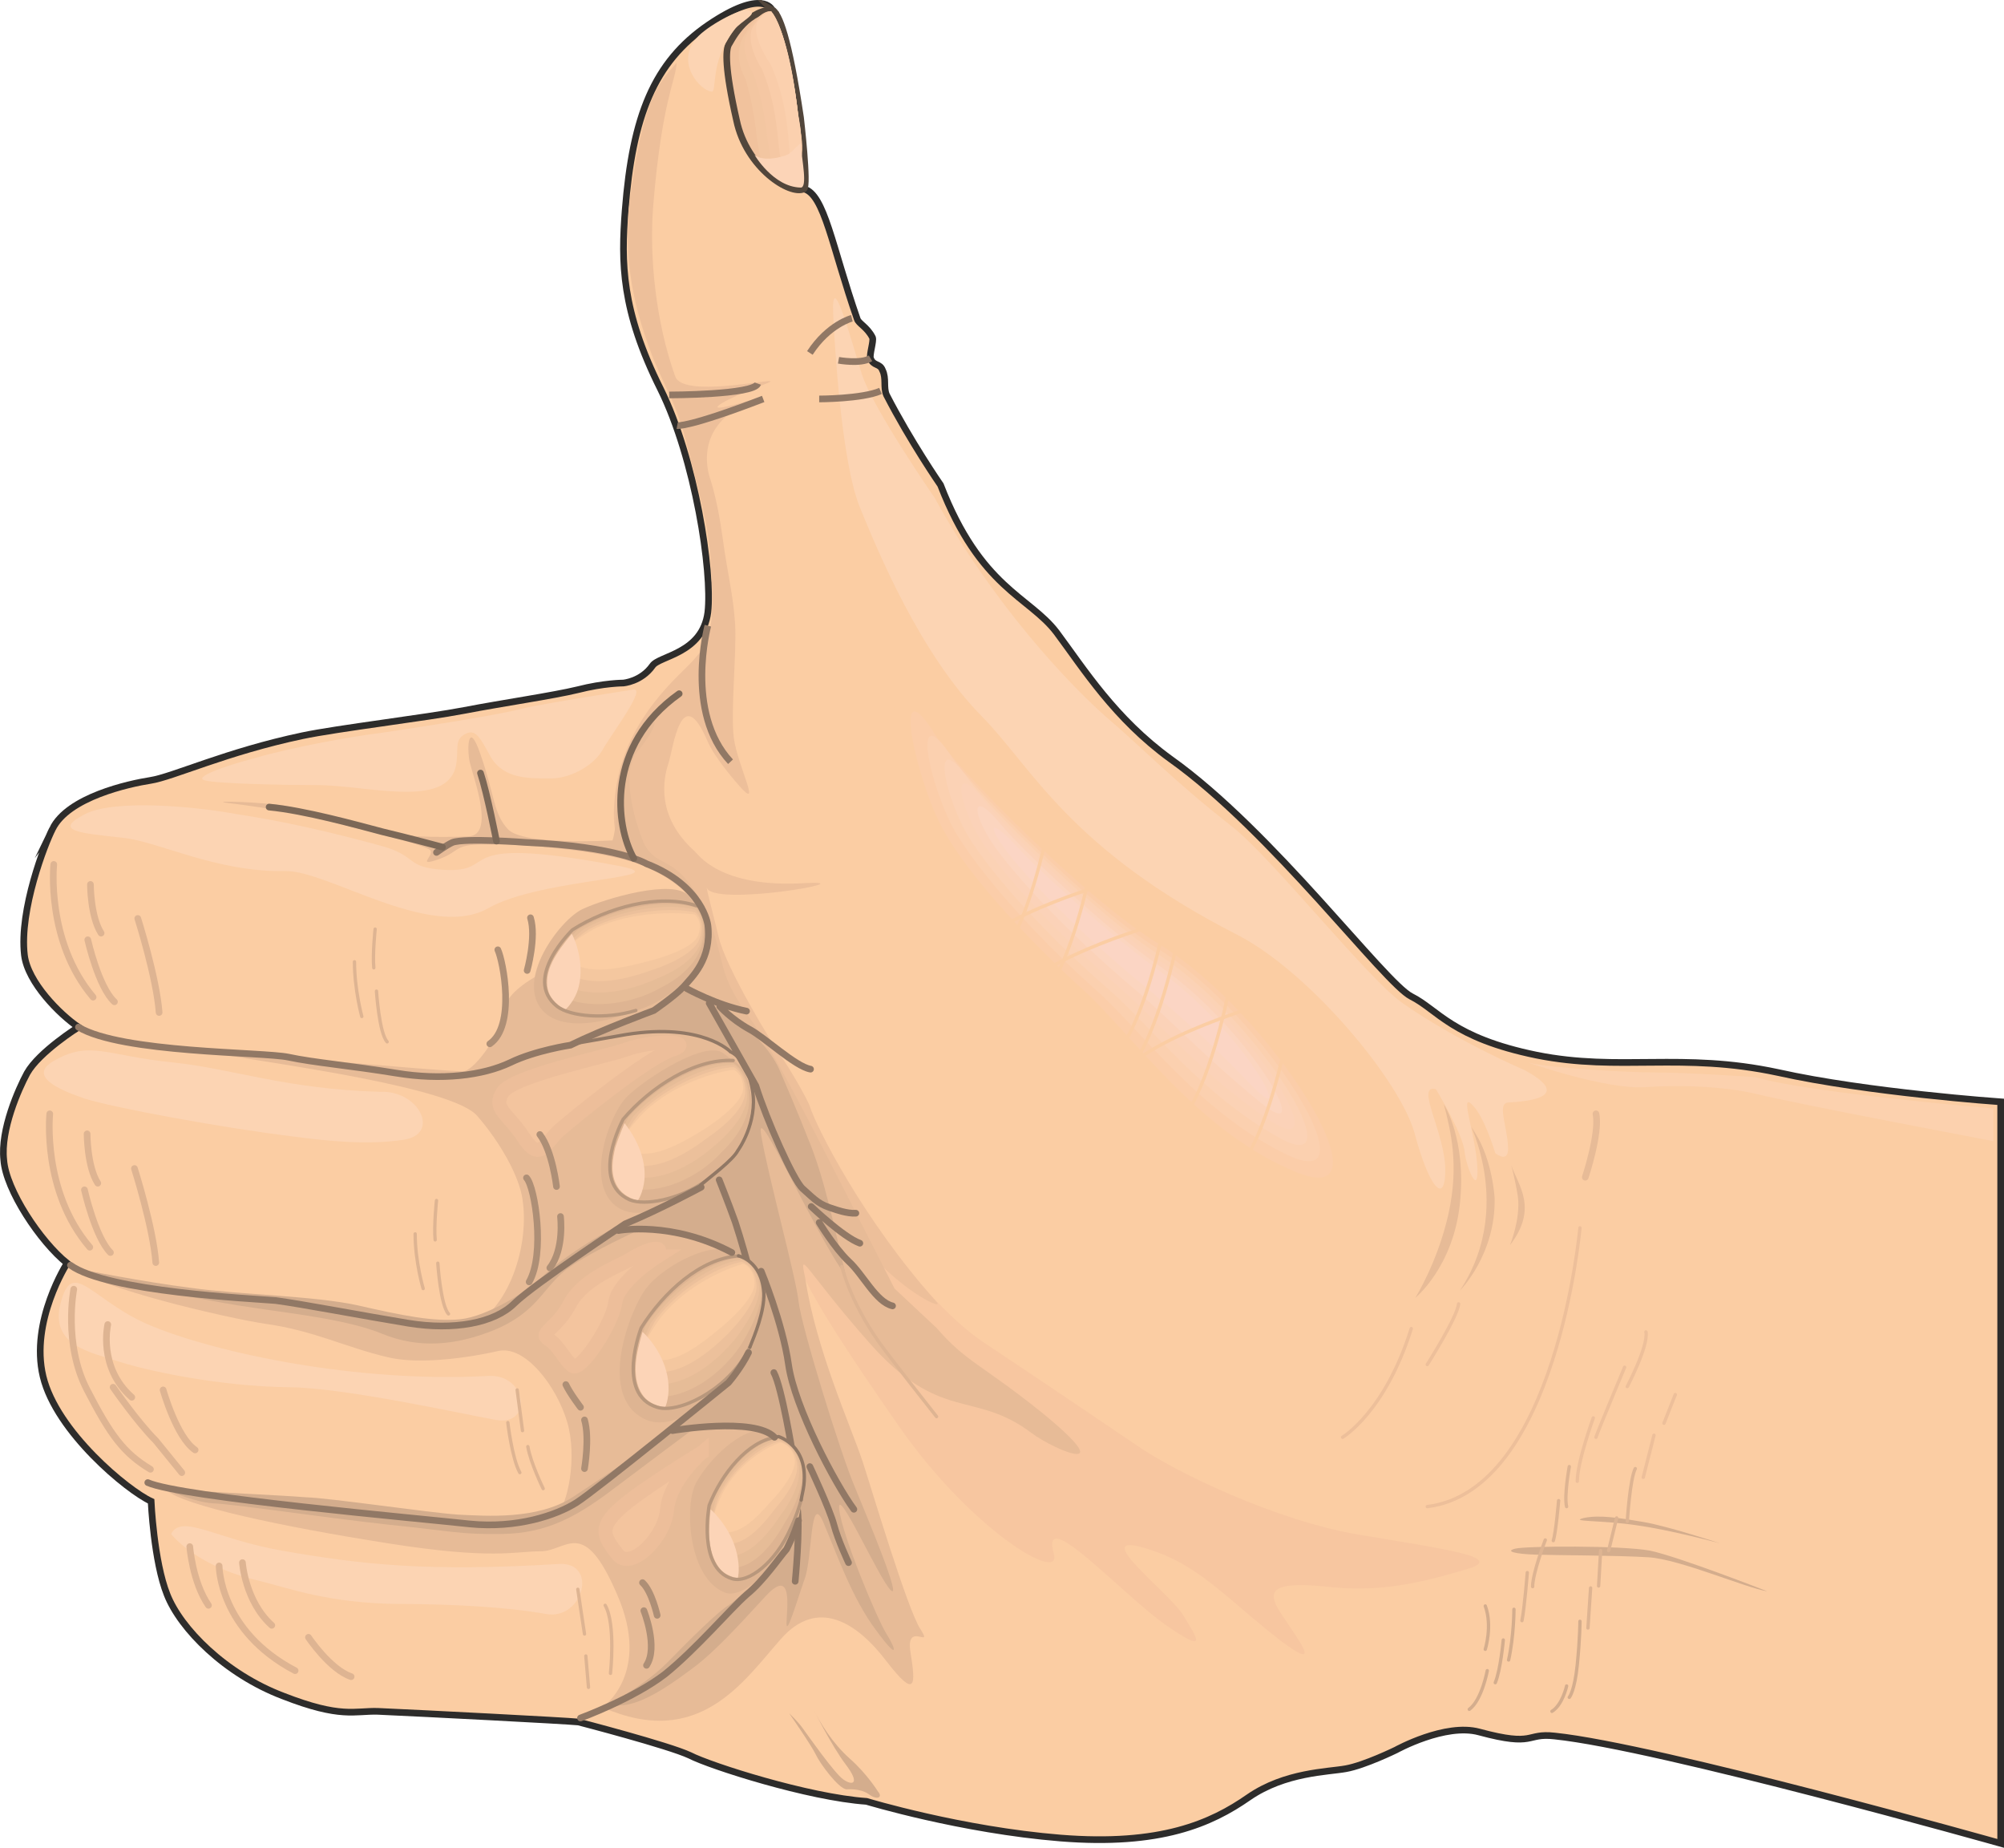 <svg xmlns="http://www.w3.org/2000/svg" width="288.541" height="266.003" viewBox="0 0 216.405 199.502"><path d="M195.254 411.44c-.792 1.513-3.6 8.713-3.024 13.609.36 2.952 3.816 6.408 5.832 7.776 0 0-4.248 2.664-5.544 4.968-.936 1.728-2.88 6.12-2.52 9.36.216 3.24 3.96 8.856 6.84 11.16 0 0-4.032 6.264-2.592 12.24s9.144 12.312 11.664 13.464c0 0 .288 6.48 1.728 10.08 1.44 3.672 6.264 8.568 12.528 10.944 6.264 2.448 7.704 1.584 10.224 1.656 4.896.216 20.304 1.008 21.672 1.152 0 0 9.72 2.52 12.024 3.6 2.232 1.152 12.816 4.536 19.08 4.968 0 0 10.224 3.096 20.952 3.96 10.8.864 16.272-1.584 20.304-4.392 3.96-2.736 8.568-2.736 10.512-3.096 2.016-.36 5.4-2.016 5.4-2.016s5.328-2.952 9-1.944c6.12 1.656 4.968.072 8.136.432 11.16 1.152 48.168 11.592 48.168 11.592v-80.064s-14.4-1.008-24.048-3.168c-10.44-2.232-17.064-.072-26.064-1.872-9.144-1.872-10.656-4.896-13.536-6.336-2.88-1.44-15.048-17.856-25.992-25.632-6.048-4.392-9.36-9.72-12.312-13.68-2.952-3.888-8.208-4.752-12.528-15.912 0 0-3.24-4.68-5.832-9.72-.36-.792 0-1.8-.432-2.664-.288-.792-1.008-.432-1.296-1.296-.144-.36.36-1.872.216-2.232-.576-1.152-1.512-1.512-1.656-2.016-2.736-7.848-3.528-13.464-5.76-14.04-5.976-1.584-.144-11.016-3.456-19.368 0 0-1.008-2.304-6.84 1.656-5.904 4.032-8.208 9.864-9 20.016-.432 5.616-.432 10.8 3.816 19.296 3.744 7.56 5.616 19.728 5.112 24.12-.576 4.464-5.256 4.68-5.976 5.76-1.224 1.728-3.168 1.872-3.168 1.872s-2.088 0-4.896.72c-2.664.648-8.136 1.44-12.24 2.232-4.104.792-13.752 1.944-17.496 2.736-8.208 1.728-14.04 4.464-16.416 4.824-2.304.36-8.928 1.8-10.584 5.256z" style="fill:#fbcda3;stroke:#2d2c2b;stroke-width:.72;stroke-miterlimit:10.433" transform="translate(-189.592 -321.926)"/><path d="M284.39 454.64s5.832 8.569 11.664 12.385c5.76 3.816 13.824 9.288 16.488 11.088 4.104 2.808 14.832 7.992 23.76 9.504 9.504 1.584 15.768 2.448 11.88 3.672-3.888 1.152-8.784 2.592-14.616 2.016-5.832-.648-7.2 0-6.048 2.16 1.152 2.088 5.832 7.704.36 3.6-5.4-4.176-8.424-7.776-13.392-9.576-8.568-3.096 1.368 4.32 2.88 6.84 1.584 2.592 2.736 4.248-1.944 1.008-4.68-3.312-13.608-13.176-12.024-7.632.864 3.24-8.928-2.592-16.704-13.752-22.608-32.4-3.744-12.6-2.304-21.312z" style="fill:#f7c6a0" transform="translate(-189.592 -321.926)"/><path d="M404.846 441.609s-19.8-1.656-25.704-3.384c0 0-7.128-.504-10.872-.504-2.52 0-11.16-.432-13.68-1.08 0 0 8.424 2.952 12.672 2.664 2.952-.216 8.136-.216 12.24.792 4.104 1.008 25.344 5.04 25.344 5.04z" style="fill:#fcd1ae" transform="translate(-189.592 -321.926)"/><path d="M354.158 437.433s-7.128-3.024-13.104-7.2c-3.744-2.592-13.968-15.552-18.432-19.08-6.264-4.896-10.008-8.784-13.32-11.592-4.32-3.744-12.6-12.6-18.792-23.904 0 0-6.624-9.576-7.848-13.32-1.152-3.672-3.312-11.736-3.096-6.48.144 3.168.864 15.624 2.808 20.664 2.016 4.968 6.624 16.056 13.248 22.752 5.4 5.472 9.432 14.328 27.648 23.616 7.776 4.032 17.496 15.696 19.08 21.384 1.512 5.76 3.312 7.92 3.312 3.96s-3.312-9.288-1.008-8.712c0 0 2.952 4.896 3.096 6.768.216 1.8 1.584 4.968 1.368 1.512-.216-3.528-1.944-7.992-.576-6.624 1.368 1.296 2.52 5.256 2.52 5.256s1.584 1.296 1.368-.864c-.144-2.232-1.152-4.464 0-4.608 1.224-.072 7.632-.36 1.728-3.528z" style="fill:#fcd4b3" transform="translate(-189.592 -321.926)"/><path d="M257.462 344.697c-.216 4.176-.144 8.712 2.664 15.912 1.584 3.816 2.592 5.04 3.744 9.72 1.224 4.896 2.232 8.208 2.448 12.096.576 7.848-.216 8.928-1.872 10.8-1.296 1.512-7.2 6.048-8.352 13.896-1.152 7.848 2.736 8.064 2.736 8.064.216.072 4.968 1.656 5.04 4.104.144 3.024-3.168 7.92-.648 9.504 4.608 2.808 13.176 17.28 17.208 24.192 4.32 7.416 11.376 10.728 10.296 9.504-7.992-8.928-12.96-18.864-13.68-21.096-.216-.72-2.304-4.32-3.096-5.4-.792-1.08-5.976-9.504-6.768-12.96-.288-1.296-1.008-3.888-1.296-5.328.432 2.232 17.568-.792 10.656-.432-9.288.576-11.592-3.168-11.952-3.456-4.176-3.744-3.384-7.776-2.808-9.504.504-1.512 1.368-8.928 4.176-2.448.792 1.944 3.456 4.896 3.456 4.896 2.52 2.88-.144-2.088-.576-5.112-.36-2.952.288-8.856.144-12.24-.216-3.384-.792-5.256-1.368-9.504-.576-4.248-1.44-6.624-1.44-6.624-.504-1.872-.792-5.976 4.896-8.208 1.296-.504-4.896 1.512-3.888.648.936-.792 4.608-2.16 5.328-2.448 2.232-.936-9.144 1.872-10.008-.72-2.088-5.832-2.808-12.816-2.376-18.36.936-11.52 2.52-13.752 2.52-15.48-2.016 2.376-3.672 3.6-5.184 15.984z" style="fill:#edbf9a" transform="translate(-189.592 -321.926)"/><path d="M276.542 459.897c1.152 7.704 4.896 15.912 6.192 19.8.864 2.592 4.824 15.984 6.264 18.144 1.44 2.232-1.656-1.008-1.08 2.52.576 3.528.576 5.04-2.592.936-3.168-4.176-7.416-6.912-11.376-2.448-4.032 4.536-8.784 12.024-19.296 7.416 0 0 5.328-3.6 1.584-12.168-3.672-8.568-5.4-4.68-8.28-4.68-2.808 0-5.112.936-16.488-.864-11.448-1.8-22.248-4.104-23.904-5.76 0 0 25.056 2.952 29.016 3.384 3.96.432 11.952.432 13.104-.648 1.152-1.008 2.304-6.192 1.152-10.08s-4.608-8.424-7.56-7.632c0 0-7.272 1.728-11.808.648-4.608-1.08-7.992-2.88-13.176-3.6-4.248-.648-18-3.816-20.736-6.12 0 0 8.136 2.376 19.656 3.24 7.416.648 18.288 4.32 22.536 3.312 4.248-1.008 7.128-8.28 6.264-13.896-.36-2.52-2.448-6.192-4.896-9-2.664-3.096-21.816-5.616-27.072-6.552-4.752-.936 24.552 1.944 25.704 1.728 1.152-.288 3.888-3.816 4.32-6.696.36-2.952 7.776-5.616 9.504-6.408 1.728-.792 11.592-1.296 11.736-3.096.072-1.728-2.376-4.392-6.264-5.976-3.888-1.584-12.096-2.304-16.416-2.304-4.248-.072-3.096.648-5.616 1.584-2.52.864-.576-.288-.936-.936-.432-.648-9.72-2.808-12.096-3.456-2.376-.648-7.776-1.44-9.72-1.656-1.944-.216 1.368-.216 5.04.144 3.744.432 13.464 3.24 13.464 3.24 2.52.432 7.416.216 7.416.216 2.88-.144.576-6.192.144-7.992-.36-1.584-.144-4.68 1.152-.864 1.584 4.536 1.368 6.336 2.952 8.064 1.584 1.8 11.304 1.224 11.304 1.224.792-2.304 0-8.208 2.736-11.52 2.16-2.592 2.664-1.368 0 1.872-2.304 2.736.504 9.792.792 10.224 1.152 1.944 2.52 1.44 4.32 3.528 2.376 2.592 3.456 7.128 3.456 7.128.72 2.376.576 3.888 3.456 7.848 3.024 4.104 8.064 14.4 15.696 29.304.072.072 4.392 4.104 4.536 4.248 3.168 3.672 4.824 3.888 11.376 9.144 8.64 7.056 1.44 4.104-1.08 2.232-6.264-4.752-9.864-1.008-17.64-9.864-6.84-7.776-7.56-10.224-6.84-6.912z" style="fill:#e7bb97" transform="translate(-189.592 -321.926)"/><path d="M280.934 459.68c-1.224-5.111-2.304-10.655-4.176-15.047 0 0-.936-2.448-3.024-7.272-2.16-4.752-9.792-9.288-10.872-8.28-3.24 2.88-13.392 6.12-10.512 5.472 12.312-2.592 14.544-.288 16.272 1.008 1.368 1.008 3.528 4.032 1.584 8.712-2.016 5.04-7.848 6.84-9.144 7.848-1.224 1.008-7.2 2.736-4.68 2.664 2.592 0 4.464-.36 5.976.216 1.584.648 5.04.792 6.984 2.52 2.016 1.656 2.448 4.464 2.304 6.768-.144 2.304-2.592 6.12-3.384 6.912-.864.792-6.048 5.184-6.048 5.184 3.6-.648 8.568-.216 8.568-.216 5.4 1.152 5.04 4.392 5.256 6.408.144 2.232-.72 4.968-1.512 6.624-.864 1.656-5.328 5.4-6.264 6.048-1.008.576-3.888 3.384-6.696 6.264-2.88 2.88-7.704 5.184-7.704 5.184l2.664-.648c2.592 0 6.264-2.808 8.28-4.32 2.016-1.584 4.248-3.96 7.416-7.416 3.096-3.384 2.304 1.44 2.304 2.88s1.152-2.52 1.944-4.752c.864-2.232.576-9.504 2.016-6.192 1.44 3.384 3.096 8.208 5.688 11.664 2.592 3.528 2.16 2.016 1.152.432-1.008-1.584-4.824-10.728-5.112-13.464-.288-2.808 4.248 7.416 5.544 8.712 1.296 1.296-2.304-7.344-3.816-11.016-1.584-3.672-5.832-17.496-6.12-20.16-.288-2.664-3.312-13.608-4.032-17.928-.72-4.248 5.76 10.656 9.144 15.192z" style="fill:#d4ad8d" transform="translate(-189.592 -321.926)"/><path d="M263.726 428.649s3.24 1.8 6.48 2.448m-2.88-.504s1.224 1.368 3.168 2.448c1.656.864 4.968 4.032 6.624 4.32m-10.944-7.128 5.04 8.928c1.152 3.672 4.032 10.152 5.04 11.088 1.512 1.368 1.8 1.728 3.456 2.232 0 0 1.368.504 2.304.432m-4.824-.72s3.456 3.312 5.256 3.96m-4.392-2.233s1.656 2.737 3.168 4.177c1.584 1.44 2.952 4.392 4.752 4.824m-14.184-3.744s2.304 5.544 2.952 10.08c.648 4.608 5.04 12.888 7.056 15.624m-4.752-4.608s2.16 4.608 2.592 6.264c.432 1.656 1.584 4.104 1.584 4.104m-5.76 2.016s.576-5.904.216-7.992m-5.328-26.208s-.72-2.664-1.368-4.608c-.72-2.016-1.728-4.536-1.728-4.536m7.92 29.52s-1.152-7.128-2.016-8.712" style="fill:none;stroke:#917865;stroke-width:.72;stroke-linecap:round;stroke-miterlimit:10.433" transform="translate(-189.592 -321.926)"/><path d="M259.262 454.425s-6.84 3.024-9 4.968-2.952 4.32-7.272 6.12c-4.248 1.728-8.208 2.016-12.096.432-3.816-1.584-10.152-2.232-13.824-2.808-3.744-.504-14.76-2.592-18.864-4.176 0 0 6.84 1.368 12.024 2.016 5.04.72 13.32.864 17.928 1.872 5.04 1.152 8.28 1.8 11.16 1.512 2.808-.288 7.2-2.952 8.856-4.608 1.728-1.728 6.984-5.184 8.784-5.616 1.872-.36 2.304.288 2.304.288zm5.544 21.528s-5.976 4.464-9.504 7.128c-3.6 2.664-6.768 4.392-11.448 4.464-4.68.072-5.256-.288-12.384-1.008-7.128-.792-16.704-2.232-18.936-2.304-2.304-.144-6.264-2.016-6.264-2.016s2.016.36 4.392.648c2.448.216 9.36.504 11.952.72 2.592.072 13.248 1.656 16.416 1.872 3.096.144 8.568.576 12.384-1.872 3.888-2.52 12.816-8.712 13.536-9.072.72-.36-.144 1.44-.144 1.44zm19.584 39.384s-1.152-1.872-3.024-3.528-3.24-3.888-3.96-5.4c0 0 1.944 3.96 3.528 6.048s.72 2.304-.288 1.584c-.936-.648-3.816-4.752-4.392-5.544-.576-.792-1.44-1.584-1.44-1.584s2.448 3.528 2.88 4.464c.432.936 2.448 3.672 3.312 3.744 0 0 1.44-.144 2.376.504.936.72 1.584.36 1.008-.288z" style="fill:#d4ad8d" transform="translate(-189.592 -321.926)"/><path d="M345.518 441.177c.72 2.808 1.656 6.48.504 11.736s-3.6 9.144-3.6 9.144 4.104-3.312 4.824-10.224c.72-6.912-1.728-10.656-1.728-10.656zm3.384 3.096c-2.088-3.384 4.896 7.056-1.656 16.992 0 0 3.888-3.888 3.744-10.008 0 0-.216-4.032-2.088-6.984zm3.888 3.456c.72 2.16 2.952 4.608-.144 8.64 0 0 1.152-2.808.864-5.184-.216-1.512-.72-3.456-.72-3.456z" style="fill:#e7bb97" transform="translate(-189.592 -321.926)"/><path d="M380.438 493.737c-2.304-.36-9.432-3.456-12.816-3.672-3.456-.216-10.152-.216-12.24-.288-2.16-.072-3.312-.36-2.16-.648 1.152-.288 11.376-.36 14.544.216 3.096.648 12.672 4.392 12.672 4.392zm-5.112-5.184s-5.328-1.44-9-1.944c-3.744-.576-7.416-.36-5.688-.792 1.728-.36 3.816 0 6.408.432 2.592.432 8.28 2.304 8.28 2.304z" style="fill:#d4ad8d" transform="translate(-189.592 -321.926)"/><path d="M233.126 444.993c-3.888.576-7.992.144-11.88-.36-7.632-.936-19.368-3.096-22.536-4.104-2.952-1.008-6.264-2.52-3.096-4.176 3.744-2.088 5.544-.432 12.672.288 6.336.648 12.168 2.88 22.32 3.168 4.248-.216 6.624 4.608 2.52 5.184zm10.008 30.24c-3.96-.72-16.272-3.456-22.248-3.528-7.56-.072-15.624-1.8-18.792-2.88-2.52-.864-7.128-1.584-5.976-6.12 1.296-5.256 3.456-.144 10.008 2.448 6.84 2.808 21.96 6.12 36.216 5.328 4.176-.216 4.824 5.472.792 4.752zm5.4 20.952c-3.96-.72-9.936-1.08-15.912-1.08-7.56-.072-11.88-1.728-15.12-2.52-6.84-1.584-9.432-5.04-9.432-5.04 1.152-2.232 4.896.576 11.952 1.8 8.64 1.512 15.696 2.304 29.952 1.44 4.248-.216 2.592 6.12-1.44 5.4z" style="fill:#fcd4b3" transform="translate(-189.592 -321.926)"/><path d="M267.686 435.633c-1.944-1.44-8.352 2.736-10.296 4.608-2.016 1.872-4.824 9.72-1.008 12.096 3.744 2.304 10.296-3.528 10.944-4.248.648-.648 7.056-7.704.36-12.456zm.216 21.24c-2.232-.576-6.84 1.944-8.496 4.104-1.728 2.16-5.544 11.88 0 14.256 4.032 1.656 9.648-4.824 10.224-5.616.576-.792 6.048-10.584-1.728-12.744zm4.608 19.727c-2.088-1.08-5.976 2.305-7.704 5.329-1.368 2.376-.936 10.44 3.096 11.952 2.304.864 6.048-4.032 6.624-4.824.648-.936 4.464-9.216-2.016-12.456z" style="fill:#deb492" transform="translate(-189.592 -321.926)"/><path d="M268.766 436.425c-4.176-.216-8.928 2.88-11.88 6.336 0 0-3.672 6.768.72 8.712 2.232.936 7.92-.72 10.728-4.464 0 0 2.52-2.592 2.376-6.192-.144-3.528-1.944-4.392-1.944-4.392z" style="fill:#deb492" transform="translate(-189.592 -321.926)"/><path d="M257.462 442.545c3.024-3.384 7.776-6.048 11.304-5.832 0 0 1.656.72 1.728 3.816.072 3.096-2.88 5.688-2.88 5.688-3.24 3.6-7.92 4.752-10.152 3.888-3.672-1.512 0-7.56 0-7.56z" style="fill:#e6bc97" transform="translate(-189.592 -321.926)"/><path d="M258.038 442.4c3.096-3.311 7.848-5.543 10.8-5.471 0 0 1.368.648 1.44 3.24 0 2.664-3.384 5.328-3.384 5.328-3.672 3.312-7.416 4.104-9.504 3.312-3.024-1.224.648-6.408.648-6.408z" style="fill:#ecc09b" transform="translate(-189.592 -321.926)"/><path d="M258.614 442.185c3.24-3.24 7.92-4.968 10.224-5.04 0 0 1.224.576 1.224 2.664 0 2.304-3.888 4.824-3.888 4.824-4.104 3.168-6.84 3.6-8.928 2.88-2.304-.864 1.368-5.328 1.368-5.328z" style="fill:#f4c79f" transform="translate(-189.592 -321.926)"/><path d="M268.838 437.433c-1.584.144-6.336 1.368-9.648 4.536 0 0-3.744 3.744-2.088 4.176 2.088.648 3.816.648 8.424-2.232 0 0 4.248-2.592 4.32-4.464 0-1.584-1.008-2.016-1.008-2.016z" style="fill:#fbcda3" transform="translate(-189.592 -321.926)"/><path d="M257.03 443.193c.576.72 2.376 3.168 2.16 6.048-.144 1.512-.72 2.304-.72 2.304s-1.44-.288-2.16-1.44c-.936-1.44-.504-3.24-.288-4.248.288-.936 1.008-2.664 1.008-2.664z" style="fill:#fcd4b7" transform="translate(-189.592 -321.926)"/><path d="M269.342 457.52c-4.104.289-8.064 3.889-10.512 7.777 0 0-2.808 7.2 1.728 8.568 2.232.72 7.344-1.728 9.648-5.832 0 0 2.016-3.888 1.872-6.48-.216-3.528-2.736-4.032-2.736-4.032z" style="fill:#deb492" transform="translate(-189.592 -321.926)"/><path d="M259.334 465.009c2.52-3.744 6.696-6.984 10.152-7.272 0 0 2.16.432 2.304 3.528.144 2.376-2.304 6.048-2.304 6.048-2.736 3.96-6.984 5.904-9.216 5.256-3.816-1.08-.936-7.56-.936-7.56z" style="fill:#e6bc97" transform="translate(-189.592 -321.926)"/><path d="M259.91 464.72c2.592-3.743 6.84-6.407 9.72-6.767 0 0 1.8.432 1.944 2.952.144 2.304-2.736 5.76-2.736 5.76-3.24 3.816-6.696 5.112-8.856 4.608-3.096-.792-.072-6.552-.072-6.552z" style="fill:#ecc09b" transform="translate(-189.592 -321.926)"/><path d="M260.414 464.433c2.736-3.672 7.128-5.904 9.288-6.264 0 0 1.44.36 1.584 2.448.216 2.088-3.168 5.4-3.168 5.4-3.672 3.6-6.264 4.392-8.424 3.96-2.376-.576.72-5.544.72-5.544z" style="fill:#f4c79f" transform="translate(-189.592 -321.926)"/><path d="M269.846 458.385c-1.584.432-6.048 2.16-8.928 5.832 0 0-3.168 4.176-1.512 4.464 2.16.36 3.816.144 7.992-3.384 0 0 3.888-3.096 3.672-4.968-.144-1.656-1.224-1.944-1.224-1.944z" style="fill:#fbcda3" transform="translate(-189.592 -321.926)"/><path d="M258.974 465.729c.648.576 2.664 2.808 2.808 5.76.072 1.512-.36 2.376-.36 2.376s-1.512-.144-2.304-1.152c-1.08-1.368-.936-3.24-.792-4.248.144-1.008.648-2.736.648-2.736z" style="fill:#fcd4b7" transform="translate(-189.592 -321.926)"/><path d="M273.662 477.033c-3.24.36-6.048 3.888-7.488 7.416 0 0-1.296 6.768 2.448 7.92 1.8.576 4.752-1.8 6.336-5.4 0 0 1.08-2.016 1.44-4.68.504-4.32-2.736-5.256-2.736-5.256z" style="fill:#deb492" transform="translate(-189.592 -321.926)"/><path d="M266.534 484.089c1.512-3.456 4.464-6.552 7.128-6.84 0 0 2.808.72 2.52 4.32-.216 2.376-1.8 4.68-1.8 4.68-1.872 3.456-4.32 5.4-6.192 4.824-3.096-.936-1.656-6.984-1.656-6.984z" style="fill:#e6bc97" transform="translate(-189.592 -321.926)"/><path d="M266.894 483.8c1.584-3.455 4.68-6.047 6.84-6.407 0 0 2.304.576 2.16 3.456 0 2.16-2.016 4.68-2.016 4.68-2.232 3.384-4.32 4.752-6.12 4.32-2.448-.72-.864-6.048-.864-6.048z" style="fill:#ecc09b" transform="translate(-189.592 -321.926)"/><path d="M267.254 483.44c1.728-3.383 4.896-5.543 6.552-5.903 0 0 1.728.432 1.872 2.592.144 1.944-2.376 4.68-2.376 4.68-2.448 3.312-4.176 4.104-5.904 3.744-1.944-.432-.144-5.112-.144-5.112z" style="fill:#f4c79f" transform="translate(-189.592 -321.926)"/><path d="M273.878 477.68c-1.224.36-4.464 2.089-6.264 5.473 0 0-1.944 3.888-.648 4.104 1.728.36 3.024.072 5.832-3.168 0 0 2.952-2.952 2.592-4.68-.288-1.512-1.512-1.728-1.512-1.728z" style="fill:#fbcda3" transform="translate(-189.592 -321.926)"/><path d="M266.318 484.88c.576.505 2.52 2.52 2.952 5.329.216 1.296 0 2.088 0 2.088s-1.152-.072-1.944-1.008c-1.008-1.224-1.152-2.952-1.152-3.888 0-.864.144-2.52.144-2.52z" style="fill:#fcd4b7" transform="translate(-189.592 -321.926)"/><path d="M268.766 436.425c-4.176-.216-8.928 2.88-11.88 6.336 0 0-3.672 6.768.72 8.712 1.656.648 5.184 0 8.064-1.944" style="fill:none;stroke:#b8977c;stroke-width:.36;stroke-linecap:round;stroke-miterlimit:10.433" transform="translate(-189.592 -321.926)"/><path d="M265.238 449.889c1.08-.936 3.456-2.664 4.032-3.744 0 0 2.16-2.952 1.584-6.48-.576-3.528-2.376-4.176-2.376-4.176s-3.024-3.168-11.232-1.872l-5.328.936" style="fill:none;stroke:#917865;stroke-width:.36;stroke-linecap:round;stroke-miterlimit:10.433" transform="translate(-189.592 -321.926)"/><path d="M269.342 457.52c-4.104.289-8.064 3.889-10.512 7.777 0 0-2.808 7.2 1.728 8.568 2.232.72 7.344-1.728 9.648-5.832 0 0 .144-.288.36-.648" style="fill:none;stroke:#b8977c;stroke-width:.36;stroke-linecap:round;stroke-miterlimit:10.433" transform="translate(-189.592 -321.926)"/><path d="M270.566 467.385c.504-1.224 1.584-3.888 1.512-5.832-.216-3.528-2.736-4.032-2.736-4.032" style="fill:none;stroke:#917865;stroke-width:.36;stroke-linecap:round;stroke-miterlimit:10.433" transform="translate(-189.592 -321.926)"/><path d="M273.374 477.105c-3.024.432-5.832 3.888-7.2 7.344 0 0-1.296 6.768 2.448 7.92 1.8.576 4.752-1.8 6.336-5.4 0 0 .648-1.296 1.152-3.096" style="fill:none;stroke:#b8977c;stroke-width:.36;stroke-linecap:round;stroke-miterlimit:10.433" transform="translate(-189.592 -321.926)"/><path d="M276.11 483.873c.072-.504.216-1.008.288-1.584.504-4.32-2.736-5.256-2.736-5.256-.144 0-.144.072-.288.072" style="fill:none;stroke:#917865;stroke-width:.36;stroke-linecap:round;stroke-miterlimit:10.433" transform="translate(-189.592 -321.926)"/><path d="M262.142 435.273c-2.664.864-10.44 7.2-12.096 8.64-1.584 1.368-2.088 3.6-3.888.864-1.728-2.664-3.384-3.096-2.304-4.896 1.08-1.8 11.304-3.888 13.248-4.608 3.456-1.224 7.704-.864 5.04 0zm-1.584 22.32s-4.32 2.736-4.536 5.04c-.36 2.304-3.744 7.488-4.608 6.768-.864-.648-1.44-2.16-2.592-2.88-1.08-.72.864-1.08 2.304-3.816 1.44-2.736 5.4-4.104 6.552-4.824 1.152-.792 3.96-1.944 2.88-.288zm4.824 21.167s-3.384 2.88-3.744 6.049c-.216 3.096-3.96 6.84-5.4 4.896-1.44-1.872-2.016-2.808.288-4.896s8.856-6.048 8.856-6.048z" style="fill:#f3c49e;stroke:#edbe9a;stroke-width:1.512;stroke-miterlimit:10.433" transform="translate(-189.592 -321.926)"/><path d="M272.942 322.953c.792.432 1.8 3.024 3.096 11.664 0 0 .864 7.416.36 7.704-1.44.72-6.192-2.232-7.272-7.416-1.296-5.688-1.152-7.56-.864-8.136.216-.288 1.656-3.528 4.68-3.816z" style="fill:#f1c29d;stroke:#52463b;stroke-width:.72;stroke-miterlimit:10.433" transform="translate(-189.592 -321.926)"/><path d="M270.062 330.369s-1.512-2.448-.072-4.68c1.8-2.952 2.88-2.52 2.88-2.52 1.44 1.512 2.664 8.28 3.096 12.744 0 0 1.584 5.688-2.952 4.464-2.16-.576-1.152-4.248-2.952-10.008z" style="fill:#f3c6a1" transform="translate(-189.592 -321.926)"/><path d="M270.494 325.185c1.44-2.304 2.376-2.016 2.376-2.016 1.368 1.512 2.52 7.2 3.024 12.168 0 0 1.368 5.256-2.16 4.752-1.656-.144-.72-4.536-2.808-10.224 0 0-1.728-2.736-.432-4.68z" style="fill:#f5c7a3" transform="translate(-189.592 -321.926)"/><path d="M270.998 324.68c1.152-1.727 1.872-1.511 1.872-1.511 1.224 1.584 2.376 6.192 2.952 11.52 0 0 1.224 4.896-1.296 5.112-1.296.216-.288-4.824-2.664-10.44 0 0-2.016-3.024-.864-4.68z" style="fill:#f9cca9" transform="translate(-189.592 -321.926)"/><path d="M272.87 323.169c1.152 1.584 2.232 5.112 2.88 10.944 0 0 1.008 4.464-.432 5.472-.864.576.072-5.112-2.52-10.728 0 0-2.304-3.24-1.296-4.752.792-1.008 1.368-.936 1.368-.936z" style="fill:#fbd0ae" transform="translate(-189.592 -321.926)"/><path d="M276.11 337.353c-.936.72-.936 1.08-1.728 1.368-2.448.792-3.312-.072-3.312-.072s2.016 3.456 4.968 3.528c.792.072.144-3.024.072-4.248v-.576z" style="fill:#fcd4b7" transform="translate(-189.592 -321.926)"/><path d="M246.446 449.097c.936 1.008 2.016 8.208.288 11.232m3.384-7.056s.432 3.528-1.152 5.544" style="fill:none;stroke:#ae8f76;stroke-width:.72;stroke-linecap:round;stroke-miterlimit:10.433" transform="translate(-189.592 -321.926)"/><path d="M205.55 482c3.528 1.585 29.592 3.889 34.776 4.465 5.112.504 9.36-.936 11.52-2.304 2.16-1.368 16.416-12.96 16.416-12.96s1.368-1.584 2.16-3.24m-18.144 39.456s5.688-2.088 9.144-4.752c3.384-2.736 6.984-6.984 8.784-8.568 1.872-1.512 3.6-4.104 4.32-4.896 0 0 .792-1.512 1.296-3.096" style="fill:none;stroke:#917865;stroke-width:.72;stroke-linecap:round;stroke-miterlimit:10.433" transform="translate(-189.592 -321.926)"/><path d="M259.118 495.825s1.584 3.96.288 5.904m1.152-5.4s-.576-2.592-1.584-3.528m-6.264-12.312s.576-3.312 0-5.256m-.432-1.368s-1.152-1.512-1.584-2.448m-1.008-21.384s-.432-3.816-1.8-5.616" style="fill:none;stroke:#ae8f76;stroke-width:.72;stroke-linecap:round;stroke-miterlimit:10.433" transform="translate(-189.592 -321.926)"/><path d="M265.31 450.105s-4.392 2.376-8.208 3.96c0 0-9.792 6.48-11.952 8.568-2.16 2.16-6.552 2.952-11.448 2.16-4.824-.792-11.592-2.088-14.328-2.448-2.52-.216-18.216-.936-22.176-3.816" style="fill:none;stroke:#917865;stroke-width:.72;stroke-linecap:round;stroke-miterlimit:10.433" transform="translate(-189.592 -321.926)"/><path d="M256.382 454.785s5.76-1.08 12.24 2.376m-6.408 19.224s8.856-1.512 11.016.72" style="fill:none;stroke:#917865;stroke-width:.72;stroke-linecap:round;stroke-miterlimit:10.433" transform="translate(-189.592 -321.926)"/><path d="M255.518 502.593s.576-5.328-.576-7.344m-2.952-1.729s.576 3.96.72 4.825m.144 2.375.288 3.385m-4.896-21.456s-1.368-2.808-1.656-4.536m-.576-1.728-.576-4.392m-1.008 3.527s.432 3.817 1.296 5.4m-9-29.375s-.288 2.736-.144 4.248m.288 2.52s.288 4.536 1.152 5.472m-2.736-2.736s-.864-2.88-.864-5.904m46.08 3.528s.792 3.528 3.888 7.992c1.152 1.656 6.336 8.208 6.336 8.208" style="fill:none;stroke:#deb492;stroke-width:.36;stroke-linecap:round;stroke-miterlimit:10.433" transform="translate(-189.592 -321.926)"/><path d="M334.574 477.105s4.608-2.736 7.416-11.736m1.728 3.888s3.24-5.112 3.384-6.552m13.104-8.208s-2.52 28.368-16.488 30.096m21.312-15.048s-2.808 6.696-3.096 7.56m-.288-2.088s-1.728 4.752-1.728 6.84m5.4-10.224s2.304-4.392 2.016-5.904" style="fill:none;stroke:#edbf9a;stroke-width:.36;stroke-linecap:round;stroke-miterlimit:10.433" transform="translate(-189.592 -321.926)"/><path d="M359.054 480.273s-.576 3.168-.288 4.32m-.864-.648s-.288 3.456-.576 4.32m-.864-.072s-1.368 3.6-1.368 5.04m-.576-1.513s-.288 3.745-.576 5.185" style="fill:none;stroke:#deb492;stroke-width:.36;stroke-linecap:round;stroke-miterlimit:10.433" transform="translate(-189.592 -321.926)"/><path d="M353.078 495.68s0 2.88-.576 5.473m-.576-2.16s-.288 3.24-.864 4.608m-.864-1.296s-.576 3.168-1.944 4.176m10.8-1.296s.576-.648.864-3.528c.288-2.88.288-4.68.288-4.68" style="fill:none;stroke:#d4ad8d;stroke-width:.36;stroke-linecap:round;stroke-miterlimit:10.433" transform="translate(-189.592 -321.926)"/><path d="m361.07 497.697.288-4.32m.864-.217.216-3.815m.864 0 .864-3.528m1.152.36s.288-4.608.864-5.688" style="fill:none;stroke:#deb492;stroke-width:.36;stroke-linecap:round;stroke-miterlimit:10.433" transform="translate(-189.592 -321.926)"/><path d="m367.046 481.425 1.152-4.536m1.08-1.296 1.224-3.096" style="fill:none;stroke:#edbf9a;stroke-width:.36;stroke-linecap:round;stroke-miterlimit:10.433" transform="translate(-189.592 -321.926)"/><path d="M358.766 503.96s-.432 2.017-1.584 2.737m-7.2-6.697s.792-2.52 0-4.68" style="fill:none;stroke:#d4ad8d;stroke-width:.36;stroke-linecap:round;stroke-miterlimit:10.433" transform="translate(-189.592 -321.926)"/><path d="M198.998 444.345s0 3.528 1.152 5.328m-5.184-7.488s-.864 8.352 4.32 14.4m-.576-6.192s1.152 5.112 2.808 6.768m2.592-9.072s2.016 6.336 2.304 10.152m-8.856 2.879s-1.152 5.905 1.44 10.873c2.52 4.896 3.96 6.84 6.84 8.568m-4.608-15.624s-1.08 4.608 2.592 7.848" style="fill:none;stroke:#deb492;stroke-width:.72;stroke-linecap:round;stroke-miterlimit:10.433" transform="translate(-189.592 -321.926)"/><path d="M201.806 471.705s2.592 3.744 4.608 5.76l2.808 3.456m-2.016-8.928s1.44 5.112 3.456 6.48M213.254 491s0 6.985 8.208 11.305m-5.688-11.665s.288 4.177 3.168 6.769m-8.856-8.496s.288 3.816 2.016 6.336m10.8 3.456s2.304 3.456 4.608 4.248" style="fill:none;stroke:#deb492;stroke-width:.72;stroke-linecap:round;stroke-miterlimit:10.433" transform="translate(-189.592 -321.926)"/><path d="M360.782 449.025s1.584-4.752 1.152-6.84" style="fill:none;stroke:#e7bb97;stroke-width:.72;stroke-linecap:round;stroke-miterlimit:10.433" transform="translate(-189.592 -321.926)"/><path d="M242.27 420.009c-6.192 3.456-17.28-4.104-21.816-4.032-7.56.144-13.824-3.24-17.64-3.6-4.536-.504-7.56-.72-4.104-2.52 3.24-1.728 12.312-.792 16.2-.072 2.664.432 7.488 1.152 16.056 3.528 3.744 1.08 2.376 2.232 6.408 2.52 6.552.432.216-3.888 18.576-.504 7.992 1.44-7.848 1.296-13.68 4.68z" style="fill:#fcd4b3" transform="translate(-189.592 -321.926)"/><path d="M263.942 418.64c-1.584-1.871-9 .289-11.448 1.44-2.448 1.153-7.344 7.705-4.248 11.017 3.168 3.24 11.16-.432 12.024-.936.864-.504 9.072-5.256 3.672-11.52z" style="fill:#deb492" transform="translate(-189.592 -321.926)"/><path d="M264.806 419.72c-4.104-1.367-9.648.217-13.392 2.593 0 0-5.472 5.256-1.656 8.28 1.944 1.512 8.064 1.584 11.808-1.152 0 0 3.168-1.8 3.96-5.112.792-3.384-.72-4.608-.72-4.608z" style="fill:#deb492" transform="translate(-189.592 -321.926)"/><path d="M251.99 422.313c3.816-2.304 9.288-3.456 12.744-2.376 0 0 1.368 1.08.648 3.96-.72 2.952-4.32 4.608-4.32 4.608-4.104 2.376-9.144 2.232-11.088.792-3.24-2.448 2.016-6.984 2.016-6.984z" style="fill:#e6bc97" transform="translate(-189.592 -321.926)"/><path d="M252.638 422.24c3.888-2.16 9.144-2.88 12.024-2.087 0 0 1.224.936.648 3.384-.72 2.592-4.752 4.032-4.752 4.032-4.536 2.088-8.424 1.8-10.368.504-2.592-1.944 2.448-5.832 2.448-5.832z" style="fill:#ecc09b" transform="translate(-189.592 -321.926)"/><path d="M253.214 422.24c4.032-2.087 9.144-2.375 11.448-1.8 0 0 1.08.793.504 2.737-.576 2.088-5.112 3.456-5.112 3.456-4.896 1.8-7.704 1.44-9.648.144-2.016-1.368 2.808-4.536 2.808-4.536z" style="fill:#f4c79f" transform="translate(-189.592 -321.926)"/><path d="M264.59 420.657c-1.656-.216-6.624-.432-10.728 1.512 0 0-4.68 2.448-3.24 3.384 1.944 1.152 3.672 1.584 9 .144 0 0 4.896-1.152 5.4-2.88.504-1.512-.432-2.16-.432-2.16z" style="fill:#fbcda3" transform="translate(-189.592 -321.926)"/><path d="M251.342 422.745c.432.792 1.512 3.6.576 6.264-.504 1.296-1.296 1.944-1.296 1.944s-1.368-.72-1.8-1.944c-.504-1.656.36-3.24.864-4.032.504-.864 1.656-2.232 1.656-2.232z" style="fill:#fcd4b7" transform="translate(-189.592 -321.926)"/><path d="M264.806 419.72c-4.104-1.367-9.648.217-13.392 2.593 0 0-5.472 5.256-1.656 8.28 1.44 1.08 5.184 1.44 8.496.432" style="fill:none;stroke:#b8977c;stroke-width:.36;stroke-linecap:round;stroke-miterlimit:10.433" transform="translate(-189.592 -321.926)"/><path d="M243.35 424.473c.576 1.224 1.944 8.208-.864 10.152m4.032-7.92s1.008-3.6.36-5.688" style="fill:none;stroke:#ae8f76;stroke-width:.72;stroke-linecap:round;stroke-miterlimit:10.433" transform="translate(-189.592 -321.926)"/><path d="M198.062 432.825c4.68 2.808 19.944 2.664 22.68 3.24 2.664.576 6.84.936 11.664 1.728 4.824.792 9.288.288 12.312-1.152 2.664-1.296 6.48-1.872 6.48-1.872 3.528-1.728 9-3.744 9-3.744s2.304-1.584 3.24-2.592c.864-1.008 3.024-2.952 2.592-6.624 0 0-.504-4.248-6.624-6.624 0 0-3.024-1.872-13.032-2.304 0 0-6.552-.504-7.92 0-.648.288-1.728 1.08-1.728 1.08" style="fill:none;stroke:#917865;stroke-width:.72;stroke-linecap:round;stroke-miterlimit:10.433" transform="translate(-189.592 -321.926)"/><path d="M230.102 422.24s-.288 2.737-.144 4.177m.288 2.52s.288 4.536 1.152 5.472m-2.736-2.736s-.792-2.88-.792-5.904" style="fill:none;stroke:#deb492;stroke-width:.36;stroke-linecap:round;stroke-miterlimit:10.433" transform="translate(-189.592 -321.926)"/><path d="M199.358 417.417s0 3.456 1.152 5.256m-5.112-7.416s-.864 8.28 4.248 14.328m-.576-6.192s1.152 5.112 2.88 6.696m2.52-9s2.016 6.336 2.304 10.152" style="fill:none;stroke:#deb492;stroke-width:.72;stroke-linecap:round;stroke-miterlimit:10.433" transform="translate(-189.592 -321.926)"/><path d="M257.894 396.393s-9.864 1.512-12.096 2.088c-2.736.72-12.672 2.232-15.192 2.592-2.52.288-9.504 1.512-13.608 2.736-3.312.864-6.624 2.088-5.256 2.376 1.296.36 8.496.504 12.024.504 5.472 0 13.968 2.592 15.048-2.016.36-1.728-.216-2.808.936-3.456 1.152-.648 1.584.144 2.88 2.52 1.44 2.304 4.104 2.232 6.264 2.232 2.16.072 4.68-1.296 5.688-2.952.936-1.728 5.04-7.056 3.312-6.624z" style="fill:#fcd4b3" transform="translate(-189.592 -321.926)"/><path d="M237.374 413.385s-3.744-1.008-6.48-1.656c-2.736-.72-8.424-2.304-12.24-2.664m24.552 3.672s-1.008-5.184-1.728-7.344m21.456-8.568c-7.92 5.616-6.912 14.256-4.896 17.784" style="fill:none;stroke:#7c6857;stroke-width:.72;stroke-linecap:round;stroke-miterlimit:10.433" transform="translate(-189.592 -321.926)"/><path d="M288.638 398.697c2.376 3.96 17.712 19.656 26.064 24.552 12.816 7.704 27.648 31.176 15.984 27.144-11.736-4.032-19.944-16.416-25.344-21.384-5.472-4.968-12.816-12.816-15.552-18.288-2.736-5.472-6.192-20.592-1.152-12.024z" style="fill:#fbcda3" transform="translate(-189.592 -321.926)"/><path d="M329.678 448.52c-10.584-4.247-17.928-14.975-22.968-19.583-5.184-4.68-12.312-12.024-15.336-17.568-2.808-5.112-5.688-17.928-.864-10.224 2.376 3.816 16.488 18 24.192 22.68 12.24 7.488 25.56 28.944 14.976 24.696z" style="fill:#fbcda9" transform="translate(-189.592 -321.926)"/><path d="M328.67 446.649c-9.504-4.536-15.912-13.536-20.592-17.712-4.968-4.392-11.736-11.376-15.12-16.848-2.952-4.896-5.184-15.336-.576-8.424 2.376 3.528 15.12 16.344 22.32 20.736 11.592 7.272 23.472 26.712 13.968 22.248z" style="fill:#fbd0af" transform="translate(-189.592 -321.926)"/><path d="M327.734 444.777c-8.496-4.752-13.896-12.096-18.288-15.912-4.752-4.104-11.304-10.584-14.976-16.128-2.952-4.608-4.536-12.744-.216-6.552 2.448 3.312 13.896 14.616 20.448 18.792 10.944 7.128 21.384 24.408 13.032 19.8z" style="fill:#fbd2b5" transform="translate(-189.592 -321.926)"/><path d="M326.726 442.905c-7.416-4.968-11.952-10.656-15.984-14.112-4.392-3.816-10.728-9.792-14.688-15.336-3.024-4.32-4.032-10.224.072-4.752 2.376 3.096 12.6 12.888 18.648 16.92 10.296 6.84 19.296 22.104 11.952 17.28z" style="fill:#fbd2b8" transform="translate(-189.592 -321.926)"/><path d="M325.79 441.033c-6.336-5.184-10.008-9.216-13.68-12.312-4.104-3.456-10.224-9.072-14.544-14.616-3.096-4.032-3.456-7.56.288-2.952 2.52 2.952 11.448 11.304 16.92 15.048 9.648 6.624 17.208 19.872 11.016 14.832z" style="fill:#fbd5bf" transform="translate(-189.592 -321.926)"/><path d="M299.726 413.673c2.52 2.736 10.224 9.576 15.12 13.104 9 6.408 15.048 17.64 9.936 12.384-5.256-5.472-7.992-7.704-11.304-10.512-3.888-3.168-9.72-8.28-14.4-13.824-3.096-3.816-2.88-5.04.648-1.152z" style="fill:#fbd5c4" transform="translate(-189.592 -321.926)"/><path d="M325.934 430.377s-15.192 4.392-15.984 9.072m4.752-17.784s-15.264 4.32-15.984 9.072M309.59 417.2s-15.12 4.249-15.84 9" style="fill:none;stroke:#fbcda3;stroke-width:.36;stroke-miterlimit:10.433" transform="translate(-189.592 -321.926)"/><path d="M302.606 412.089s-1.944 9.648-5.04 13.32m9.72-9.216s-1.944 9.648-5.04 13.32m12.888-6.984s-1.944 9.72-5.112 13.392m6.624-12.024s-1.944 9.72-5.04 13.392m10.512-7.632s-1.944 9.72-5.04 13.392m11.304-8.352s-1.944 9.72-5.04 13.392" style="fill:none;stroke:#fbcda3;stroke-width:.36;stroke-miterlimit:10.433" transform="translate(-189.592 -321.926)"/><path d="M264.806 326.049c1.008-1.224 4.536-3.168 5.472-3.024 1.512.216-.648 1.152-1.368 2.088-2.808 3.6-1.8 6.912-2.52 6.696-1.224-.144-3.888-3.168-1.584-5.76z" style="fill:#fcd4b3" transform="translate(-189.592 -321.926)"/><path d="M261.854 364.569s9.144 0 9.576-1.224m-8.712 4.535s1.224.217 9.288-2.88m9.576-8.711s-2.52.648-4.536 3.744m1.008 4.967s4.608 0 6.624-.863m-4.536-3.312s2.376.432 3.456-.216M266.03 389.48s-2.52 9.36 2.448 14.689" style="fill:none;stroke:#917865;stroke-width:.72;stroke-miterlimit:10.433" transform="translate(-189.592 -321.926)"/></svg>
